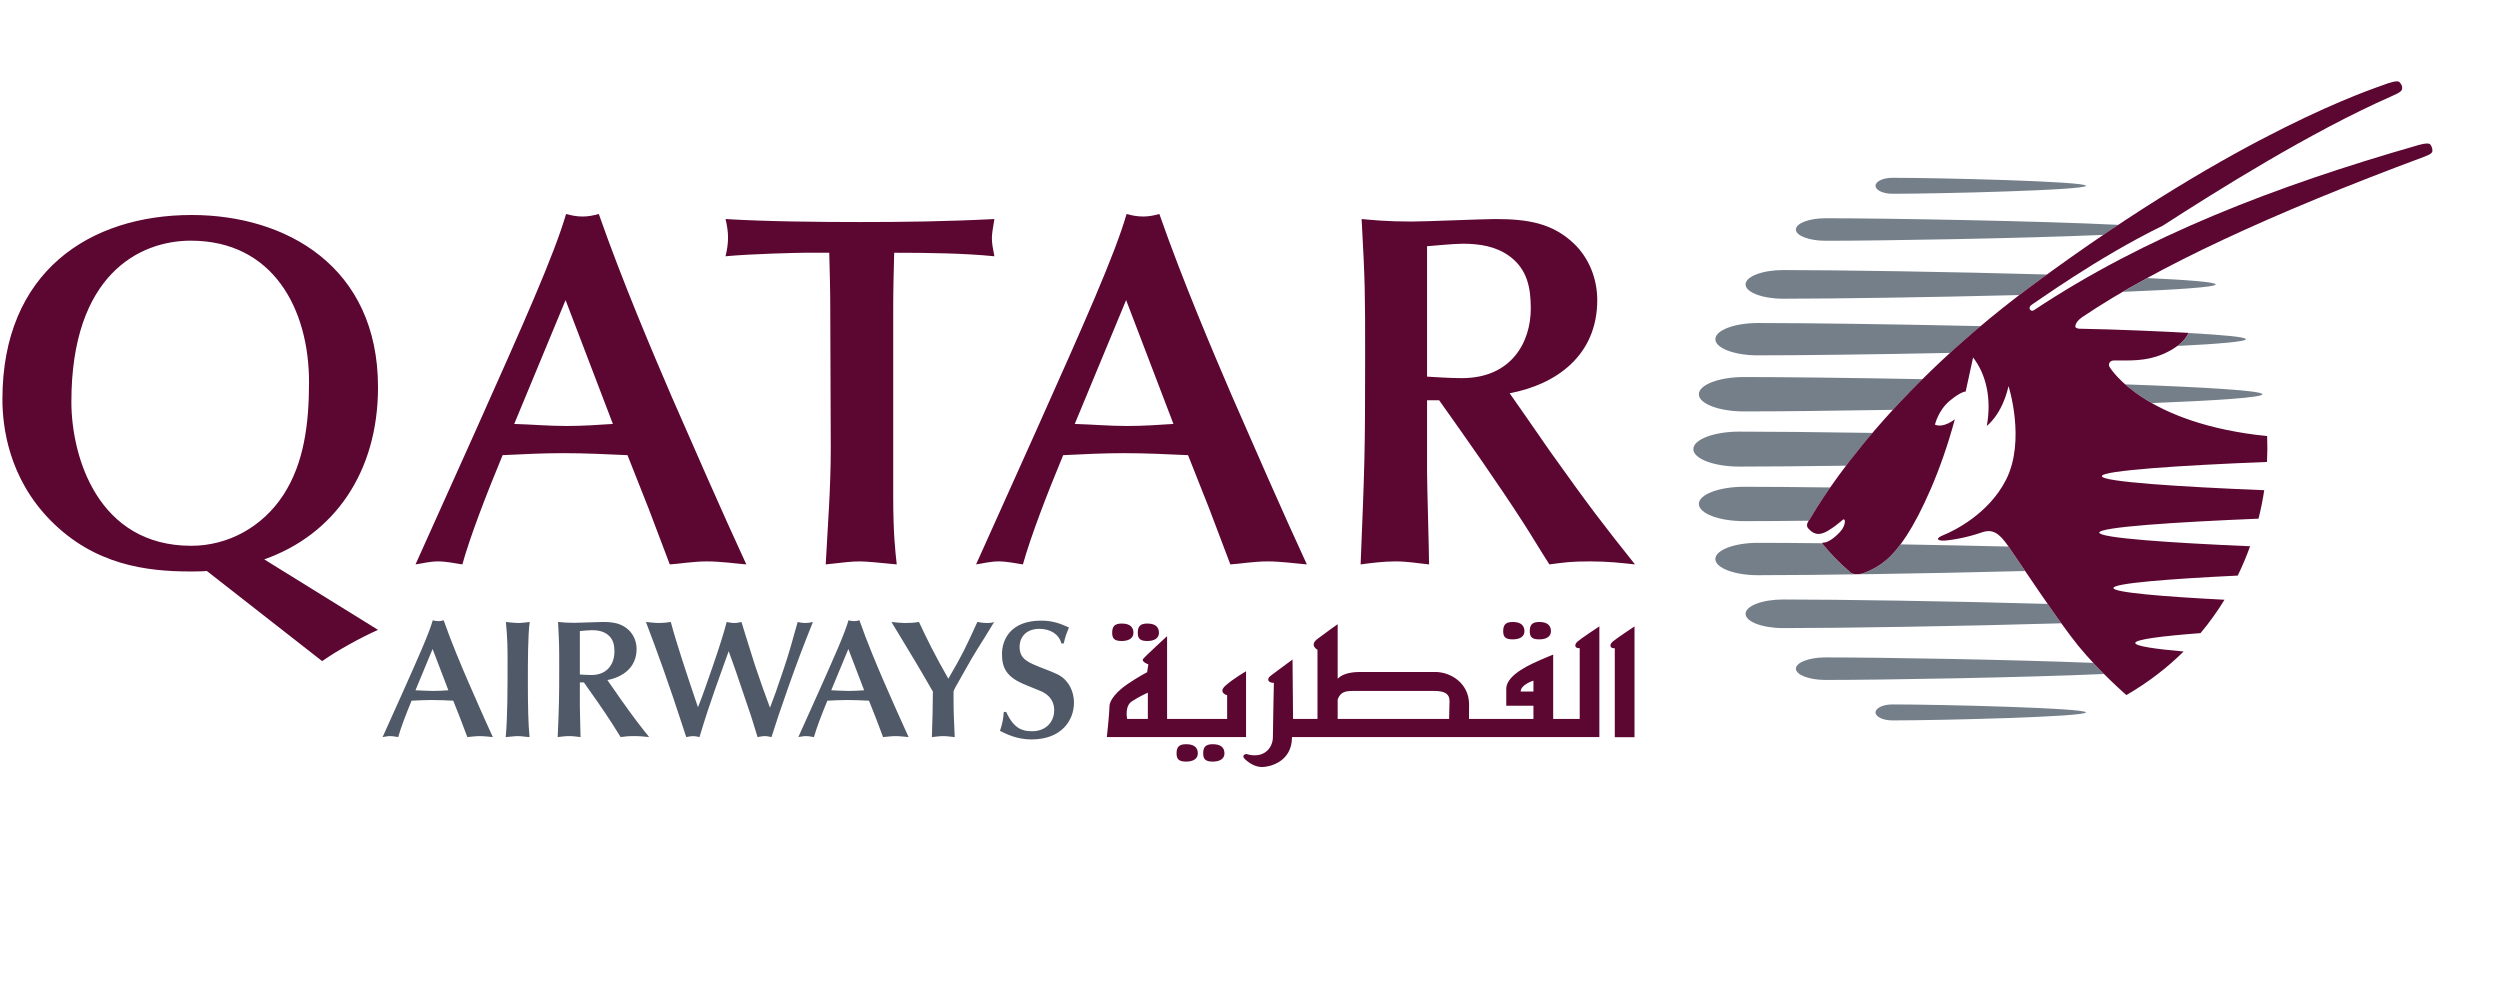 <svg width="170" height="68" viewBox="0 0 170 68" fill="none" xmlns="http://www.w3.org/2000/svg">
<path d="M30.489 46.938C30.136 46.962 29.793 46.984 29.439 46.984C29.039 46.984 28.652 46.95 28.252 46.938L29.416 44.132L30.489 46.938ZM31.779 50.122C31.984 50.111 32.304 50.055 32.623 50.055C32.943 50.055 33.342 50.111 33.514 50.122C33 49.015 32.246 47.291 31.813 46.299C31.401 45.342 30.717 43.743 30.17 42.18C30.044 42.214 29.929 42.238 29.805 42.238C29.668 42.238 29.553 42.214 29.428 42.18C29.155 43.115 28.491 44.599 27.34 47.179L26.016 50.122C26.174 50.099 26.335 50.055 26.529 50.055C26.711 50.055 26.93 50.099 27.077 50.122C27.259 49.472 27.624 48.524 27.988 47.647C28.445 47.623 28.902 47.601 29.358 47.601C29.849 47.601 30.329 47.623 30.821 47.647L31.299 48.856L31.779 50.122ZM34.514 44.93C34.514 46.881 34.514 48.765 34.388 50.122C34.641 50.112 34.959 50.055 35.21 50.055C35.472 50.055 35.747 50.112 36.009 50.122C35.918 49.198 35.895 47.965 35.895 46.266C35.895 45.112 35.895 43.139 36.021 42.294C35.747 42.328 35.462 42.364 35.21 42.364C35.039 42.364 34.616 42.318 34.4 42.294C34.514 43.4 34.514 44.211 34.514 44.93ZM41.301 46.243C42.34 46.048 43.288 45.397 43.288 44.132C43.288 43.652 43.105 43.184 42.763 42.852C42.273 42.385 41.712 42.294 40.971 42.294C40.708 42.294 39.384 42.351 39.088 42.351C38.506 42.351 38.209 42.318 37.947 42.294C38.026 43.766 38.026 43.926 38.026 45.421C38.026 47.623 38.015 47.874 37.924 50.122C38.176 50.089 38.45 50.054 38.71 50.054C38.997 50.054 39.247 50.099 39.476 50.122C39.476 49.826 39.43 48.354 39.43 48.022V46.403H39.704C40.321 47.27 41.027 48.274 41.609 49.176C41.781 49.438 42.032 49.86 42.203 50.122C42.546 50.076 42.683 50.054 43.129 50.054C43.539 50.054 43.824 50.089 44.143 50.122C43.425 49.222 43.115 48.822 42.215 47.555C42.044 47.315 41.792 46.938 41.621 46.7L41.301 46.243ZM39.43 42.911C39.601 42.898 40.024 42.852 40.241 42.852C40.617 42.852 40.995 42.911 41.301 43.139C41.701 43.435 41.781 43.846 41.781 44.326C41.781 45.066 41.359 45.901 40.218 45.901C39.921 45.901 39.647 45.877 39.43 45.866V42.911ZM47.245 47.453C46.711 45.866 45.968 43.641 45.614 42.294C45.328 42.34 45.078 42.363 44.815 42.363C44.541 42.363 44.153 42.318 43.924 42.294C44.328 43.355 44.72 44.42 45.101 45.489C45.627 46.973 45.968 48.001 46.379 49.254L46.664 50.122C46.824 50.089 47.005 50.055 47.132 50.055C47.258 50.055 47.372 50.077 47.565 50.122C47.748 49.529 47.965 48.799 48.126 48.331C48.569 47.03 48.627 46.847 49.21 45.227L49.551 44.281C49.677 44.645 49.894 45.227 50.019 45.592C50.144 45.946 50.727 47.693 50.864 48.081C51.047 48.594 51.091 48.741 51.514 50.122C51.617 50.111 51.833 50.055 52.005 50.055C52.165 50.055 52.289 50.089 52.461 50.122C52.895 48.765 52.941 48.628 53.579 46.802C54.207 45.021 54.595 44.006 55.279 42.294C55.108 42.34 54.938 42.363 54.766 42.363C54.549 42.363 54.367 42.328 54.242 42.294C53.83 43.778 53.626 44.498 53.295 45.478C52.758 47.075 52.689 47.257 52.359 48.126C51.994 47.144 51.639 46.15 51.308 45.148C51.127 44.599 50.429 42.318 50.418 42.294C50.26 42.328 50.144 42.363 49.916 42.363C49.712 42.363 49.562 42.318 49.414 42.294C49.072 43.687 47.862 47.041 47.748 47.35L47.462 48.091L47.245 47.453ZM58.761 46.938C58.407 46.962 58.065 46.984 57.71 46.984C57.311 46.984 56.923 46.95 56.524 46.938L57.687 44.132L58.761 46.938ZM60.049 50.122C60.256 50.111 60.576 50.055 60.894 50.055C61.214 50.055 61.614 50.111 61.784 50.122C61.271 49.015 60.517 47.291 60.083 46.299C59.672 45.342 58.988 43.743 58.441 42.18C58.315 42.214 58.201 42.238 58.075 42.238C57.939 42.238 57.824 42.214 57.698 42.18C57.425 43.115 56.763 44.599 55.61 47.179L54.286 50.122C54.447 50.099 54.606 50.055 54.8 50.055C54.983 50.055 55.199 50.099 55.349 50.122C55.53 49.472 55.897 48.524 56.261 47.647C56.717 47.623 57.174 47.601 57.63 47.601C58.121 47.601 58.599 47.623 59.091 47.647L59.571 48.856L60.049 50.122ZM64.84 47.064C64.84 46.962 64.908 46.837 64.988 46.699C65.468 45.877 65.912 45.02 66.426 44.199C66.597 43.925 67.43 42.602 67.603 42.294C67.476 42.34 67.35 42.364 67.123 42.364C66.871 42.364 66.642 42.328 66.46 42.294C65.638 44.097 65.456 44.485 64.487 46.151C63.517 44.452 63.083 43.55 62.489 42.294C62.159 42.351 61.826 42.364 61.553 42.364C61.302 42.364 61.039 42.34 60.618 42.294C61.211 43.286 62.182 44.862 62.763 45.866L63.436 47.03C63.436 47.738 63.402 49.232 63.368 50.122C63.584 50.099 63.904 50.055 64.132 50.055C64.394 50.055 64.658 50.099 64.921 50.122C64.874 49.061 64.84 48.445 64.84 47.486V47.064ZM68.26 48.411C68.204 48.959 68.192 49.107 67.998 49.7C68.409 49.906 69.151 50.282 70.131 50.282C72.221 50.282 73.031 48.948 73.031 47.783C73.031 47.463 72.951 46.789 72.472 46.276C72.141 45.911 71.798 45.786 70.92 45.444C69.917 45.055 69.333 44.827 69.333 43.994C69.333 43.321 69.778 42.762 70.68 42.762C71.398 42.762 72.005 43.104 72.175 43.754H72.335C72.438 43.321 72.461 43.23 72.689 42.67C72.129 42.42 71.627 42.203 70.794 42.203C68.728 42.203 68.135 43.481 68.135 44.484C68.135 45.432 68.467 46.015 69.573 46.505C69.892 46.642 70.43 46.846 70.748 46.985C70.965 47.075 71.685 47.394 71.685 48.296C71.685 49.118 71.09 49.724 70.19 49.724C69.516 49.724 68.945 49.553 68.42 48.411H68.26Z" fill="#505967"/>
<path d="M4.854 27.321C4.854 18.695 9.476 16.366 12.969 16.366C18.584 16.366 21.014 21.023 21.014 25.987C21.014 28.828 20.672 31.499 19.268 33.657C17.864 35.812 15.537 37.114 13.002 37.114C6.669 37.114 4.854 31.087 4.854 27.321ZM21.904 44.955C22.931 44.235 24.541 43.346 25.705 42.831L17.968 38.037C22.726 36.36 25.705 32.114 25.705 26.329C25.705 18.113 19.439 14.62 13.037 14.62C6.122 14.62 0.164 18.455 0.164 27.151C0.164 28.998 0.575 32.491 3.45 35.402C6.43 38.415 9.956 38.86 12.935 38.86C13.311 38.86 13.687 38.86 14.065 38.827L21.904 44.955ZM41.676 28.828C40.614 28.898 39.588 28.967 38.525 28.967C37.328 28.967 36.164 28.863 34.967 28.828L38.459 20.406L41.676 28.828ZM45.545 38.38C46.161 38.346 47.121 38.175 48.078 38.175C49.039 38.175 50.235 38.346 50.75 38.38C49.209 35.06 46.949 29.89 45.647 26.91C44.415 24.035 42.361 19.241 40.718 14.551C40.341 14.655 39.998 14.723 39.623 14.723C39.212 14.723 38.869 14.655 38.493 14.551C37.67 17.36 35.685 21.81 32.227 29.547L28.255 38.38C28.734 38.313 29.214 38.175 29.796 38.175C30.343 38.175 30.995 38.313 31.439 38.38C31.986 36.428 33.084 33.587 34.178 30.951C35.547 30.883 36.917 30.815 38.286 30.815C39.759 30.815 41.197 30.883 42.67 30.951L44.106 34.581L45.545 38.38ZM60.738 21.023C60.738 19.722 60.771 18.421 60.805 17.187C63.167 17.187 65.599 17.222 67.619 17.427C67.516 16.88 67.448 16.572 67.448 16.195C67.448 15.921 67.516 15.475 67.619 14.894C64.333 15.065 61.319 15.099 58.477 15.099C55.841 15.099 52.04 15.065 49.335 14.894C49.439 15.306 49.507 15.75 49.507 16.161C49.507 16.572 49.439 17.017 49.335 17.427C51.083 17.257 54.37 17.187 54.677 17.187H56.389C56.423 18.523 56.458 19.722 56.458 20.989L56.492 30.539C56.492 33.143 56.287 35.779 56.149 38.38C57.382 38.244 57.896 38.175 58.477 38.175C58.888 38.175 59.984 38.278 60.978 38.38C60.874 37.423 60.738 36.292 60.738 33.691V21.023ZM79.794 28.828C78.733 28.898 77.706 28.967 76.645 28.967C75.445 28.967 74.282 28.863 73.083 28.828L76.576 20.406L79.794 28.828ZM83.663 38.38C84.279 38.346 85.238 38.175 86.197 38.175C87.155 38.175 88.353 38.346 88.867 38.38C87.326 35.06 85.067 29.89 83.766 26.91C82.533 24.035 80.478 19.241 78.836 14.551C78.459 14.655 78.116 14.723 77.74 14.723C77.329 14.723 76.986 14.655 76.609 14.551C75.789 17.36 73.803 21.81 70.344 29.547L66.373 38.38C66.852 38.313 67.333 38.175 67.914 38.175C68.461 38.175 69.111 38.313 69.558 38.38C70.106 36.428 71.201 33.587 72.296 30.951C73.665 30.883 75.034 30.815 76.405 30.815C77.877 30.815 79.315 30.883 80.787 30.951L82.225 34.581L83.663 38.38ZM102.656 26.741C105.771 26.159 108.613 24.208 108.613 20.406C108.613 18.968 108.065 17.564 107.037 16.573C105.565 15.169 103.887 14.895 101.662 14.895C100.874 14.895 96.903 15.065 96.012 15.065C94.266 15.065 93.376 14.962 92.59 14.895C92.829 19.311 92.829 19.789 92.829 24.274C92.829 30.883 92.794 31.635 92.522 38.38C93.274 38.279 94.096 38.175 94.883 38.175C95.738 38.175 96.492 38.313 97.176 38.38C97.176 37.489 97.04 33.074 97.04 32.08V27.219H97.863C99.711 29.821 101.835 32.834 103.58 35.539C104.093 36.327 104.846 37.594 105.359 38.38C106.387 38.244 106.798 38.175 108.132 38.175C109.365 38.175 110.221 38.279 111.18 38.38C109.023 35.676 108.1 34.478 105.394 30.678C104.88 29.958 104.127 28.828 103.613 28.11L102.656 26.741ZM97.04 16.743C97.553 16.71 98.82 16.573 99.471 16.573C100.601 16.573 101.73 16.743 102.656 17.427C103.853 18.318 104.093 19.549 104.093 20.989C104.093 23.214 102.826 25.713 99.403 25.713C98.512 25.713 97.69 25.643 97.04 25.611V16.743Z" fill="#5C0632"/>
<path d="M153.843 26.809C153.843 27.029 150.744 27.236 146.32 27.41C145.539 26.966 144.946 26.521 144.512 26.137C149.877 26.327 153.843 26.561 153.843 26.809ZM150.665 19.34C150.665 19.524 148.068 19.696 144.354 19.845C144.886 19.534 145.435 19.221 146.01 18.907C148.816 19.036 150.665 19.185 150.665 19.34ZM122.995 35.408C121.276 35.429 119.768 35.437 118.59 35.437C116.895 35.437 115.522 34.915 115.522 34.267C115.522 33.623 116.895 33.101 118.59 33.101C120.091 33.101 122.124 33.117 124.457 33.147C123.555 34.449 123.126 35.231 123.086 35.28C123.06 35.318 123.027 35.363 122.995 35.408ZM123.921 36.973C124.487 37.657 125.031 38.233 125.759 38.862C125.759 38.862 126.033 39.254 126.866 38.918C127.713 38.573 128.432 38.104 129.242 37.017C131.606 37.057 134.114 37.11 136.582 37.166C136.785 37.462 137.198 38.074 137.706 38.829C130.825 39.007 123.356 39.113 119.531 39.113C117.937 39.113 116.644 38.619 116.644 38.013C116.644 37.404 117.937 36.913 119.531 36.913C120.696 36.913 122.197 36.921 123.915 36.941C123.915 36.952 123.917 36.963 123.921 36.973ZM121.259 42.711C119.845 42.711 118.699 42.276 118.699 41.739C118.699 41.201 119.845 40.765 121.259 40.765C125 40.765 132.669 40.879 139.238 41.065C139.554 41.519 139.87 41.97 140.171 42.385C133.408 42.583 125.177 42.711 121.259 42.711M143.074 45.832C137.557 46.074 128.073 46.236 124.132 46.236C123.023 46.236 122.122 45.89 122.122 45.471C122.122 45.048 123.023 44.704 124.132 44.704C127.902 44.704 136.754 44.853 142.341 45.076C142.594 45.346 142.841 45.601 143.074 45.832M128.683 47.901C131.937 47.901 141.844 48.146 141.844 48.443C141.844 48.745 131.936 48.988 128.683 48.988C128.049 48.988 127.536 48.745 127.536 48.443C127.536 48.146 128.049 47.901 128.683 47.901ZM128.719 27.869C124.622 27.938 120.952 27.977 118.59 27.977C116.896 27.977 115.522 27.455 115.522 26.809C115.522 26.163 116.896 25.639 118.59 25.639C121.334 25.639 125.842 25.692 130.73 25.784C130.043 26.463 129.373 27.158 128.719 27.869ZM148.81 22.644C151.21 22.774 152.72 22.917 152.72 23.066C152.72 23.229 150.893 23.386 148.064 23.525C148.669 23.07 148.801 22.674 148.81 22.644ZM119.532 24.164C117.937 24.164 116.644 23.673 116.644 23.065C116.644 22.459 117.937 21.965 119.532 21.965C122.802 21.965 128.734 22.045 134.684 22.176C133.98 22.77 133.288 23.377 132.609 23.998C127.386 24.103 122.422 24.164 119.532 24.164M137.315 20.064C131.231 20.218 124.64 20.313 121.259 20.313C119.844 20.313 118.7 19.878 118.7 19.34C118.7 18.802 119.844 18.365 121.259 18.365C124.99 18.365 132.642 18.481 139.201 18.666C138.874 18.904 138.545 19.141 138.211 19.39C137.908 19.617 137.608 19.839 137.315 20.064M124.132 16.372C123.022 16.372 122.121 16.031 122.121 15.607C122.121 15.184 123.022 14.841 124.132 14.841C128.316 14.841 138.752 15.026 144.052 15.29C143.714 15.511 143.376 15.741 143.034 15.972C137.51 16.21 128.064 16.372 124.132 16.372ZM118.274 31.728C116.549 31.728 115.148 31.197 115.148 30.538C115.148 29.883 116.549 29.35 118.274 29.35C120.436 29.35 123.672 29.382 127.332 29.438C126.713 30.165 126.114 30.908 125.535 31.667C122.621 31.706 120.074 31.728 118.274 31.728ZM127.536 12.634C127.536 12.333 128.049 12.09 128.683 12.09C131.936 12.09 141.845 12.333 141.845 12.634C141.845 12.932 131.937 13.176 128.683 13.176C128.049 13.176 127.536 12.932 127.536 12.634Z" fill="#747F8A"/>
<path d="M154.166 29.654C154.189 30.24 154.186 30.827 154.156 31.412C148.392 31.641 142.926 31.988 142.926 32.379C142.926 32.763 148.27 33.106 153.968 33.334C153.869 33.985 153.739 34.631 153.58 35.27C147.964 35.5 142.751 35.838 142.751 36.218C142.751 36.585 147.618 36.915 153.006 37.145C152.759 37.832 152.479 38.5 152.165 39.14C147.538 39.363 143.713 39.66 143.713 39.984C143.713 40.287 147.055 40.567 151.266 40.783C151.03 41.168 150.783 41.545 150.525 41.901C150.251 42.289 149.953 42.674 149.637 43.052C147.004 43.252 145.197 43.48 145.197 43.723C145.197 43.932 146.491 44.127 148.486 44.302C147.397 45.379 146.111 46.386 144.595 47.264C144.595 47.264 142.81 45.727 141.336 43.931C140.023 42.329 137.235 38.108 136.58 37.163C135.923 36.218 135.491 35.942 134.723 36.216C133.694 36.58 132.498 36.763 132.13 36.763C131.763 36.763 131.56 36.62 132.177 36.376C132.792 36.128 135.221 34.981 136.417 32.611C137.761 29.941 136.58 26.255 136.58 26.255C136.128 28.226 135.103 28.961 135.103 28.961C135.434 27.131 135.073 25.473 134.169 24.308L133.666 26.625C133.666 26.625 133.35 26.609 132.57 27.265C131.791 27.922 131.576 28.879 131.576 28.879C132.19 29.126 132.928 28.51 132.928 28.51C131.985 32.036 130.634 34.907 129.648 36.425C128.664 37.943 127.851 38.515 126.864 38.916C126.032 39.25 125.758 38.858 125.758 38.858C125.03 38.23 124.486 37.654 123.92 36.97C123.92 36.97 123.874 36.89 124.027 36.892C124.432 36.898 125.154 36.204 125.312 35.916C125.493 35.586 125.473 35.334 125.383 35.317C125.294 35.302 125.14 35.564 124.357 36.057C123.579 36.549 123.222 36.208 122.962 35.934C122.761 35.715 122.959 35.446 123.085 35.277C123.203 35.126 127.319 27.451 138.21 19.387C152.482 8.82 161.596 5.967 162.118 5.761C162.463 5.625 163.026 5.446 163.154 5.577C163.296 5.726 163.365 5.844 163.346 6.017C163.328 6.188 163.236 6.276 162.576 6.567C157.098 8.981 150.702 13.004 147.068 15.346C142.6 17.523 138.333 20.633 138.178 20.707C137.834 20.92 138.088 21.231 138.295 21.101C145.841 16.082 154.689 12.663 164.465 9.862C164.933 9.729 165.188 9.729 165.266 9.832C165.354 9.946 165.392 10.077 165.406 10.22C165.418 10.4 165.27 10.495 164.869 10.651C154.365 14.553 146.624 18.178 141.645 21.528C141.645 21.528 141.129 21.839 141.123 22.199C141.12 22.336 141.399 22.352 141.399 22.352C143.892 22.396 147.224 22.543 148.809 22.635C148.809 22.635 148.583 23.438 147.065 24.085C145.893 24.585 144.808 24.505 143.734 24.514C143.495 24.509 143.293 24.75 143.484 25.008C143.58 25.136 145.864 28.814 154.166 29.654M78.054 48.889H76.647C76.647 48.889 76.457 48.023 76.966 47.692C77.478 47.356 78.054 47.098 78.054 47.098L78.054 48.889ZM84.732 45.647C84.732 45.647 83.876 46.139 83.335 46.621C82.797 47.098 83.446 47.28 83.446 47.28V48.889H79.362V43.257C79.362 43.257 77.874 44.625 77.734 44.807C77.59 45.001 78.088 45.177 78.088 45.177L78.004 45.71C78.004 45.71 77.411 46.017 76.691 46.504C75.976 46.985 75.446 47.598 75.446 48.023C75.446 48.449 75.266 50.122 75.266 50.122H84.732V45.647ZM76.278 43.588C76.744 43.588 77.073 43.404 77.073 43.033C77.073 42.66 76.855 42.401 76.278 42.401C75.765 42.401 75.628 42.625 75.628 43.033C75.628 43.444 75.806 43.588 76.278 43.588M78.019 43.588C78.489 43.588 78.808 43.404 78.808 43.033C78.808 42.66 78.592 42.401 78.019 42.401C77.503 42.401 77.369 42.625 77.369 43.033C77.369 43.444 77.546 43.588 78.019 43.588M80.656 50.606C80.147 50.606 80.006 50.824 80.006 51.234C80.006 51.641 80.187 51.789 80.656 51.789C81.122 51.789 81.452 51.604 81.452 51.234C81.452 50.861 81.237 50.606 80.656 50.606M82.466 50.606C81.956 50.606 81.817 50.824 81.817 51.234C81.817 51.641 82.002 51.789 82.466 51.789C82.938 51.789 83.263 51.604 83.263 51.234C83.263 50.861 83.049 50.606 82.466 50.606ZM102.864 43.477C103.333 43.477 103.662 43.298 103.662 42.926C103.662 42.557 103.445 42.294 102.864 42.294C102.355 42.294 102.217 42.517 102.217 42.926C102.217 43.335 102.399 43.477 102.864 43.477ZM104.672 43.477C105.138 43.477 105.464 43.298 105.464 42.926C105.464 42.557 105.247 42.294 104.672 42.294C104.16 42.294 104.024 42.517 104.024 42.926C104.024 43.335 104.199 43.477 104.672 43.477ZM109.664 43.63C109.409 43.85 109.483 44.114 109.806 44.078V50.13H111.147V42.596C111.147 42.596 109.914 43.411 109.664 43.63ZM104.274 47.024H103.406C103.406 46.547 104.274 46.284 104.274 46.284V47.024ZM98.559 48.023C98.559 48.243 98.549 48.6 98.539 48.889H90.962V47.557C91.159 47.044 91.493 46.985 92.009 46.985H97.548C98.744 46.985 98.559 47.614 98.559 48.023M107.42 44.071V48.889H105.616V44.514C105.616 44.514 105.247 44.656 104.741 44.88C104.24 45.107 102.426 45.844 102.426 46.84V47.991H104.274V48.889H99.89C99.894 48.678 99.898 48.367 99.898 47.911C99.898 46.475 98.675 45.694 97.586 45.694H92.518C91.63 45.694 91.202 45.909 90.962 46.154V42.445C90.962 42.445 90.17 43.002 89.589 43.444C89.009 43.886 89.589 44.183 89.589 44.183V48.889H87.928L87.892 44.85C87.892 44.85 86.737 45.694 86.405 45.951C86.082 46.207 86.261 46.435 86.624 46.435C86.624 46.435 86.557 49.418 86.557 50.122C86.557 50.83 85.971 51.639 84.741 51.271C84.741 51.271 84.35 51.346 84.675 51.641C84.998 51.934 85.389 52.158 85.826 52.158C86.261 52.158 87.856 51.858 87.856 50.122H108.757V42.592C108.757 42.592 107.526 43.404 107.273 43.624C107.018 43.845 107.092 44.11 107.42 44.071" fill="#5C0632"/>
</svg>
